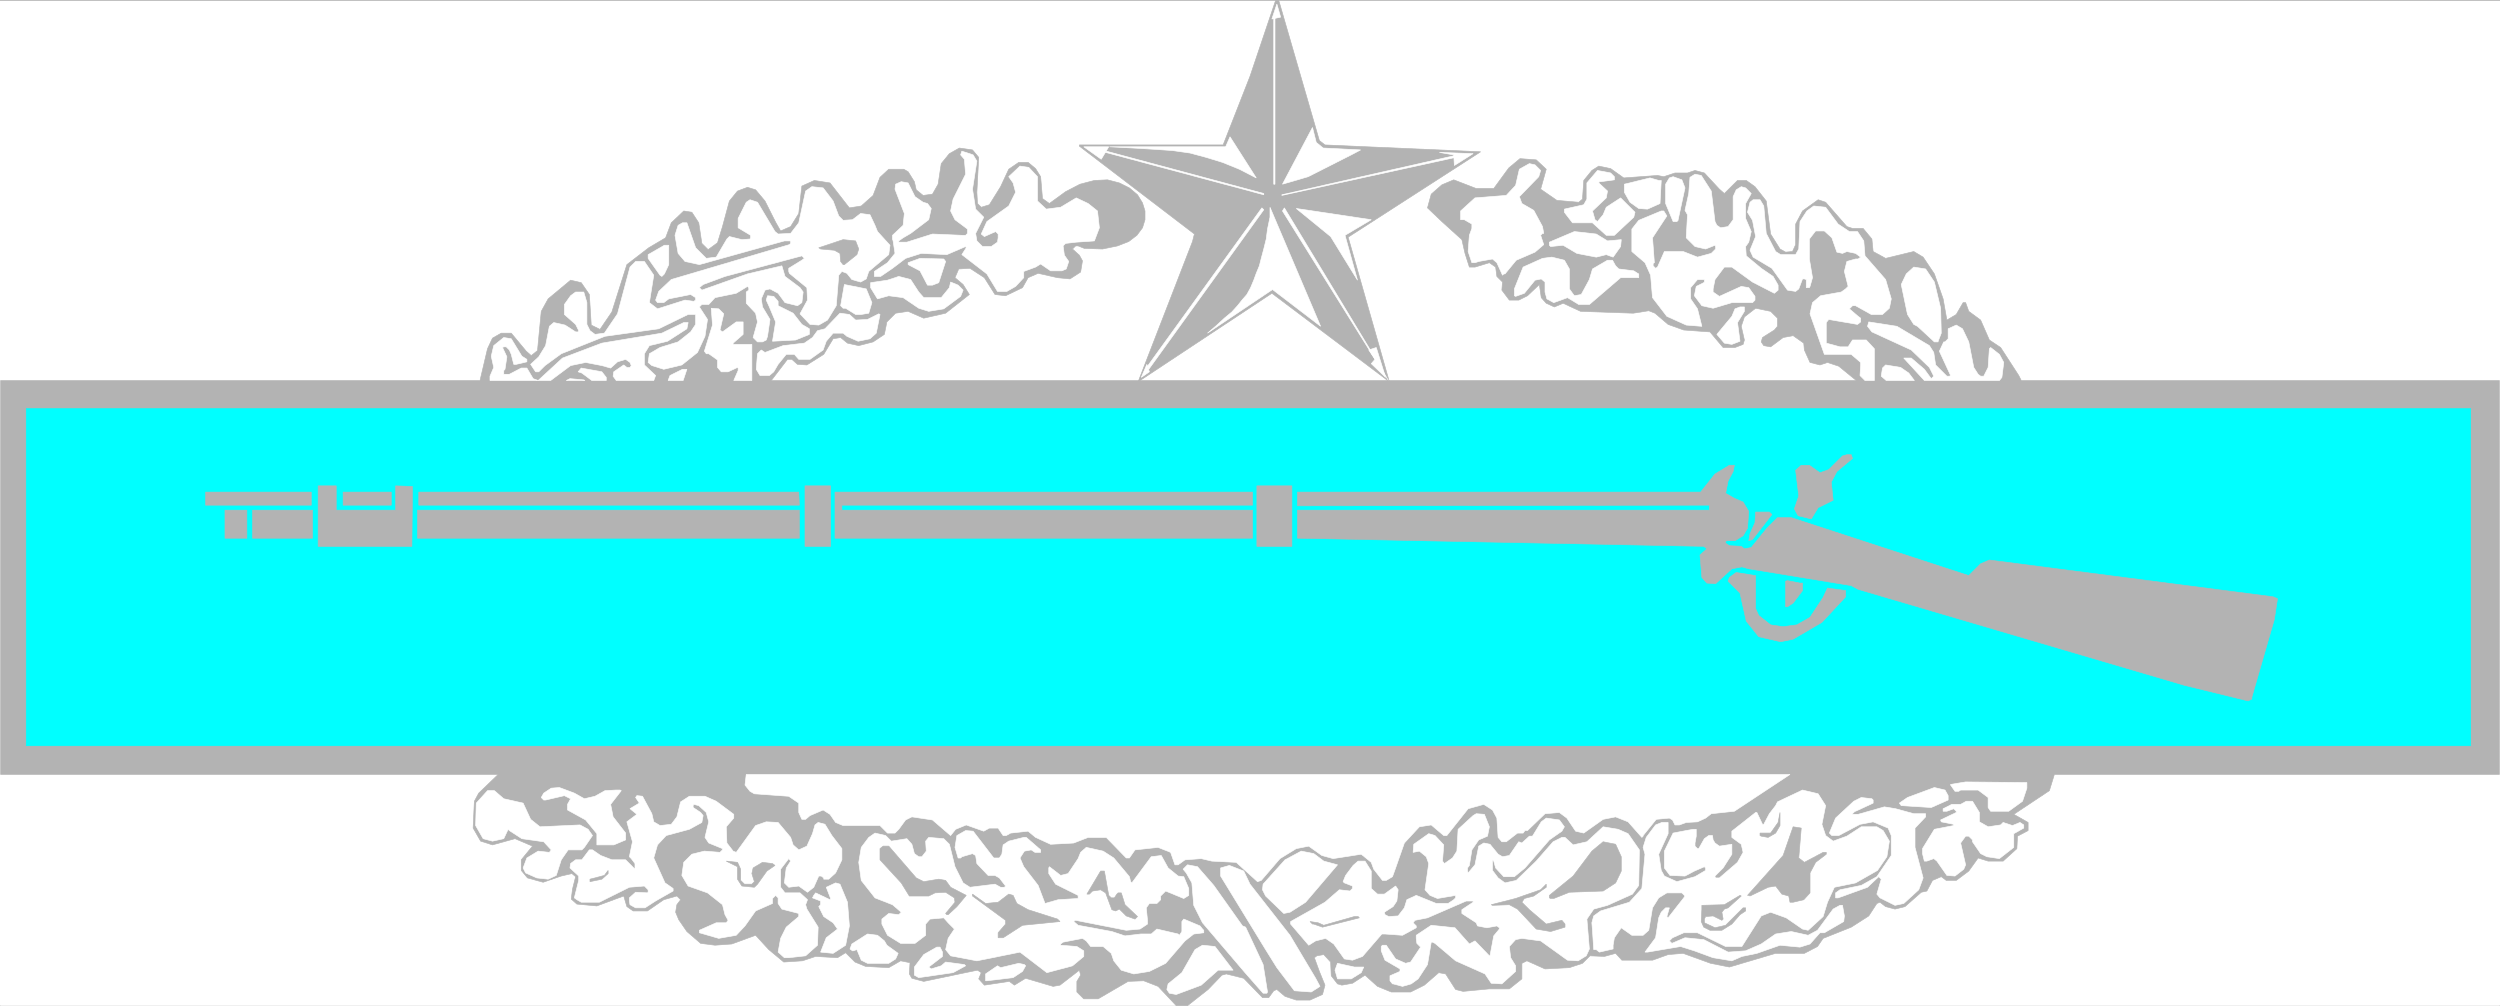<svg width="3996.021" height="1608.001" viewBox="0 0 2997.016 1206.001" xmlns="http://www.w3.org/2000/svg"><rect x="0" y="0" width="2997.016" height="1206.001" fill="#333333" stroke="none"/><defs><clipPath id="a"><path d="M0 0h2997v1204.098H0Zm0 0"/></clipPath></defs><path style="fill:#fff;fill-opacity:1;fill-rule:nonzero;stroke:none" d="M0 1204.098h2997.016V-1.16H0Zm0 0" transform="translate(0 1.532)"/><g clip-path="url(#a)" transform="translate(0 1.532)"><path style="fill:#fff;fill-opacity:1;fill-rule:evenodd;stroke:#fff;stroke-width:.19;stroke-linecap:square;stroke-linejoin:bevel;stroke-miterlimit:10;stroke-opacity:1" d="M.19.75h766.12V309H.19Zm0 0" transform="matrix(3.91 0 0 -3.91 0 1207.03)"/></g><path style="fill:#b3b3b3;fill-opacity:1;fill-rule:evenodd;stroke:#b3b3b3;stroke-width:.19;stroke-linecap:square;stroke-linejoin:bevel;stroke-miterlimit:10;stroke-opacity:1" d="m366.2 237.34-35.26 26.94v.38h44.07l8.24 21.03 7.86 23.31h.95l12.46-43 1.72-1.34 47.72-2.1-40.62-26.18 12.64-44.34-36.02 27.14-41.01-27.14 16.67 43zm0 0" transform="matrix(3.91 0 0 -3.91 0 1208.562)"/><path style="fill:#fff;fill-opacity:1;fill-rule:evenodd;stroke:#fff;stroke-width:.19;stroke-linecap:square;stroke-linejoin:bevel;stroke-miterlimit:10;stroke-opacity:1" d="m392.64 303.84-1.15 4.01-1.53-4.58zm0 0" transform="matrix(3.91 0 0 -3.91 0 1208.562)"/><path style="fill:#fff;fill-opacity:1;fill-rule:evenodd;stroke:#fff;stroke-width:.19;stroke-linecap:square;stroke-linejoin:bevel;stroke-miterlimit:10;stroke-opacity:1" d="M390.53 304.03h.38v-51.41h-.38zm-52.89-43.76-5.36 3.82h7.66zm47.53-5.73-5.18 2.67-5.17 2.1-4.98 1.53-4.99 1.34-5.36.76-5.75.39-6.32.38-7.29.38h35.65l1.34 3.06zm18.39 10.89 2.11-1.72 11.5-.58-2.88-1.52-13.22-6.69-7.86-2.3 9.2 17.39zm-16.09-16.05-48.49 12.99.2.38 48.29-12.99zm5.55-.2 53.27 11.66-.19.57-53.08-12.03zm0 0" transform="matrix(3.91 0 0 -3.91 0 1208.562)"/><path style="fill:#fff;fill-opacity:1;fill-rule:evenodd;stroke:#fff;stroke-width:.19;stroke-linecap:square;stroke-linejoin:bevel;stroke-miterlimit:10;stroke-opacity:1" d="m445.91 258.36-.19 3.25-4.41.76 10.35-.38zm-55.76-38.03-19.93-13.38 2.68 2.29 2.49 2.3 2.3 1.91 1.73 1.91 1.53 1.91 1.34 1.53 1.15 2.1.96 2.29.77 2.11.95 2.29.58 2.29.77 2.87.76 3.06.39 3.05.76 3.64v3.05l15.52-36.5zm22.23 16.62 3.83-13.76-8.24 13.38-10.54 8.6 23-3.44zm7.28-35.16 1.91-2.87-1.14-1.33 4.4-4.21-2.87 9.17zm0 0" transform="matrix(3.91 0 0 -3.91 0 1208.562)"/><path style="fill:#fff;fill-opacity:1;fill-rule:evenodd;stroke:#fff;stroke-width:.19;stroke-linecap:square;stroke-linejoin:bevel;stroke-miterlimit:10;stroke-opacity:1" d="m393.21 244.41.58.95 27.98-46.25 4.02-6.87zm-6.32.95-35.07-48.54.39-.95 35.26 48.92zm0 0" transform="matrix(3.91 0 0 -3.91 0 1208.562)"/><path style="fill:#fff;fill-opacity:1;fill-rule:evenodd;stroke:#fff;stroke-width:.19;stroke-linecap:square;stroke-linejoin:bevel;stroke-miterlimit:10;stroke-opacity:1" d="m349.91 193.38 1.72 4.01.77-2.29zm0 0" transform="matrix(3.91 0 0 -3.91 0 1208.562)"/><path style="fill:#b3b3b3;fill-opacity:1;fill-rule:evenodd;stroke:#b3b3b3;stroke-width:.19;stroke-linecap:square;stroke-linejoin:bevel;stroke-miterlimit:10;stroke-opacity:1" d="M766.31 192.43V71.65H629.87l-1.53-4.97-10.92-7.26 4.4-2.49v-2.48l-3.25-1.72-.2-3.82-4.21-3.83h-4.6l-3.07.96-2.87-4.01-3.83-2.87h-3.07l-1.53 1.15-2.69-1.15-1.72-3.25-1.72-.38-4.99-4.4-3.06-.76-2.88.76-1.72 1.34-.96-.38-2.49-3.82-5.37-3.44-8.62-3.44-1.72-2.49-4.03-2.1h-8.81l-14.18-4.2-5.75 1.14-8.43 3.06-4.6-.38-4.79-1.72h-9.39l-1.92 2.1-3.45-.95-4.41.19-2.3-2.3-4.02-1.33-7.47-.39-5.56 2.49-1.53-.77V8.97l-3.84-3.06h-6.13l-8.05-.77-2.3.58-3.06 4.77-2.11.39-4.41-3.83-4.21-2.1h-5.94l-4.22 1.72-3.83 3.44-3.83-2.48-3.26-.58-1.34.39-1.92 2.48-.19 4.21-2.11 2.29-2.11-.38-.76-.58 1.53-4.2 1.72-4.21-.76-2.86-3.83-1.72h-4.22l-3.45 1.15-2.49 2.1-.96-.39-1.53-2.1h-1.92l-5.75 5.93-5.36 1.33-1.34-.38-4.22-4.39-6.32-4.97h-3.45l-5.56 5.92-4.41 1.72-4.79-.19-9.19-5.35h-4.41l-2.11 2.1V8.2l1.15 1.91-.38 1.53L325 7.05l-2.11-.38-8.43 2.49-3.45-2.11-1.54 1.15-7.66-1.15-1.73 1.92.77 1.91-1.15.76-5.56-1.15-10.92-2.29-3.64.96-.77 1.33.2 3.44-2.88.58-3.64-2.1-7.09.38-3.26 1.34-2.87 2.86-2.49-1.53-6.71.39-4.02-1.34-5.75-.38-4.6 3.82-4.03 4.39-7.28-2.67-5.17-.38-4.41.57-4.21 3.63-2.5 3.63-.95 2.29.38 2.3 1.15 1.53-1.15 1.14-4.02-1.14-4.99-3.44h-4.4l-1.92 1.33-.96 3.25-8.24-3.05-6.13.57-1.72 1.53.38 3.06.96 3.82-1.15.95-3.26-.76-5.56-1.91-4.79 1.33-1.91 2.3v3.25l3.44 4.2-5.36 2.29-6.9-1.91-3.64 1.15-2.3 4.01.38 8.22 1.34 2.49 5.95 5.73H.19v120.78Zm-146.59 0h-50.59l-5.37 4.39-3.45 1.15-2.3-.77-3.06.77-1.73 3.82-.19 2.1-3.26 2.3-3.06-.58-3.84-2.86-2.1.38-.77 1.14.38 1.34 3.64 2.3.96 1.14v2.49l-2.11 2.1-4.6.95-3.44-2.67-.96-2.87.96-4.2-.39-1.34-2.49-.96h-3.64l-4.02 4.78-8.05.58-4.79 1.72-4.03 3.44-1.91.76-2.3-.38-2.49-.38-16.1.57-5.37 2.48-2.68-1.14-2.49 1.14-1.53 1.72-.58 4.02-3.64-3.44-2.68-1.34h-2.88l-2.3 3.06.2 2.48-1.73 1.72-.38 2.87-1.92 1.34-4.41-1.34h-1.72l-1.34 4.2-.96 4.21-6.13 5.54-4.41 4.2 1.15 4.21 3.26 2.86 3.64 1.53 6.9-2.67h5.36l4.6 6.3 3.45 2.87 4.98-.38 3.07-2.87-1.72-6.11 4.98-3.44 6.7-.58 1.15.96.39 5.73 2.49 3.06 2.11 1.34 3.64-.77 4.02-2.86 10.35.76 1.92-.38 3.44 1.14h3.84l2.3.77 2.87-.77 4.6-4.96 1.53-1.34 4.03 4.01h2.68l2.68-1.91 3.45-4.4 1.34-10.12 2.88-4.59 1.72-.96 2.11.19.96 2.11v6.3l2.11 4.02 4.79 3.44 2.3-.77 6.51-7.45 1.73-.57h3.25l2.69-3.25.38-3.83 3.83-2.1 8.63 2.1 2.87-1.72 3.45-5.15 2.68-7.65 1.15-6.5 2.88 1.72 2.1 3.63h.77l.96-2.67 3.64-2.68 2.68-6.11 3.45-2.3 5.56-8.59zm-383.25 0h-89.3l2.3 9.74 1.53 3.25 2.68 1.53h3.07l4.6-5.54 1.53-1.34 1.92 1.53 1.15 12.04 2.11 3.82 6.89 5.73 3.26-.76 2.49-3.63.58-9.37 2.68-1.33 3.64 5.35 4.6 14.52 6.71 5.16 5.17 3.06 1.73 4.59 3.83 3.63 2.49-.39 2.11-3.24.95-6.31 1.92-1.91 2.88 2.1 1.53 4.97 2.11 7.83 2.49 3.06 3.06 1.15 2.49-.77 2.88-3.44 3.26-6.49 1.53-2.68 3.07 1.34 2.49 4.01.95 8.41 3.84 1.72 4.79-.76 5.94-7.65 3.64.58 3.64 3.24 2.11 5.55 2.68 2.48h4.6l1.34-.76 1.92-3.06.57-2.49 2.11-1.72 2.87.39 1.73 3.05.96 6.31 2.49 3.06 3.06 1.72 4.03-.58 1.91-2.29-.57-10.7.19-3.44 1.15-1.15 2.49.77 3.45 5.54 2.49 5.35 3.07 2.1h2.87l2.3-1.91 1.54-2.48.57-6.69 2.11-1.53 4.98 3.63 4.41 2.29 4.41 1.15 4.02.19 3.64-.95 3.07-1.53 2.49-2.1 1.53-2.49.77-2.48v-2.68l-.77-2.48-1.72-2.3-2.5-1.91-3.44-1.34-4.6-.95-5.56.19-1.92.76h-.76l-.96-.95 2.11-1.91.95-1.72-.57-3.44-3.26-2.1-3.83.38-5.94 1.34-3.07-1.34-1.72-3.06-5.18-2.48-3.25.38-3.26 5.16-4.41 2.87-3.45-.2-1.15-2.67 2.49-2.1 1.92-3.06-7.28-5.73-6.71-1.53-4.79 2.1-3.83-.57-2.68-2.68-.77-3.82-3.45-2.3-4.41-1.14-3.45.76-2.1 1.72-2.3-.38-2.88-4.78-5.17-3.25-2.88.19-1.72 1.53h-1.34zm0 0" transform="matrix(3.91 0 0 -3.91 0 1208.562)"/><path style="fill:#fff;fill-opacity:1;fill-rule:evenodd;stroke:#fff;stroke-width:.19;stroke-linecap:square;stroke-linejoin:bevel;stroke-miterlimit:10;stroke-opacity:1" d="m299.51 259.7-1.34-8.6.96-6.12 2.49-2.48-2.49-4.97.38-2.3 1.72-1.72h2.69l1.91 1.34.2 1.34v1.15l-.77.76-3.45-1.53-.96.77 1.73 3.82 6.7 4.78 2.11 4.2-.77 2.87-1.34 1.91 3.45 3.25 2.68-.39 2.69-2.86v-7.46l2.68-2.48 4.41.57 4.79 2.87 3.64-1.72 2.87-2.29.58-5.16-1.53-4.02-5.56-.38-3.26-.38-.77-.77.39-2.86 1.34-1.91-.77-2.3-1.34-.57h-3.45l-3.06 2.1-1.54-.95-3.64-1.34v-1.91l-2.49-2.68-2.68-1.53h-2.88l-3.25 5.36-7.67 5.92 1.34 2.1-.19.38-5.75-2.48-7.85.38-4.8-1.53-4.02-3.05-3.64-2.49h-1.92v1.53l4.03 2.68 2.3 2.86-.58 3.82-.19.58v1.14l3.26 3.06.38 3.63-2.87 7.46.19 1.52 1.72.77 2.11-.38 2.11-4.21 2.49-1.72 1.34-.38 1.15-1.53-.77-3.44-5.55-4.2-2.3-1.34-1.34-.96v-.38h2.49l7.85 2.49 9.01-.39h1.15l.58.58v1.33l-3.84 2.87-1.34 2.68.77 3.63 3.83 7.64-.38 4.59-1.15 1.34.38 1.14 3.45-1.14zm172.85-2.87-.58-1.91-5.94-6.12.77-2.1 3.64-2.1 2.68-4.97.38-2.1h-.38l-.57-.58.95-2.86-2.68-2.3-5.75-2.48-3.45-4.2h-.38l-.38-.39-1.73 3.83-1.34 1.14-4.22-.76-1.15-.38h-.95l-1.15 3.43.38 4.97.77 2.11v1.33l-2.3 1.34h-1.15v2.68l4.4 4.01 9.59.76 2.87 3.06 1.15 4.97 3.07 1.72 1.72-.38zm22.61-1.91v-.96l-4.22-.57h-.38l-.19-.38 2.68-2.49-.38-2.1-4.22-4.01.77-2.68.76-.57 1.73 2.1.96 2.29 4.4 2.87 4.41-4.4-.38-1.52-5.94-5.55h-2.49l-4.22 3.83h-6.13l-2.49 3.24v.96l5.94 1.34.96 1.72v4.97l3.25 3.82 4.03-.77zm29.7-4.4 1.15-9.36.57-1.15 1.15-.76 2.3.38 1.54 2.1v7.07l.95 2.1 1.54.96 1.34-.38 1.72-1.72-1.72-3.06v-4.59l1.72-4.01-.76-3.25-.96-1.34.19-2.86 4.6-3.82 3.64-2.49 1.53-2.67v-1.53l-1.15-.96-6.7 3.44-6.33 4.59h-2.3l-2.87-3.82-.58-2.87v-.96l1.92-1.33 6.71 3.05 2.3-.38 1.91-2.67v-1.15l-.76-.77h-6.33l-5.75-1.72-3.45.77-2.29 3.06.57 2.86 2.3 1.15.19.19v.77h-2.11l-2.1-2.49v-3.44l2.1-3.06 1.34-5.35-4.79.38-5.94 2.68-4.4 5.73-.58 6.88-1.72 3.83-4.03 3.43v6.88l2.11 2.68 6.9 2.87h.77l.95-1.53-4.4-6.69.57-7.64-.38-.2v-.76l.76-.76.58.38 2.11 4.77h5.75l4.4-1.72 4.22 1.15 1.34 1.34v.76l-.19.39-2.88-1.15-3.25.76-2.69 2.68.39 7.07-.77 1.34 1.15 5.16.38 4.97 1.54.95 1.91-.38zm0 0" transform="matrix(3.91 0 0 -3.91 0 1208.562)"/><path style="fill:#fff;fill-opacity:1;fill-rule:evenodd;stroke:#fff;stroke-width:.19;stroke-linecap:square;stroke-linejoin:bevel;stroke-miterlimit:10;stroke-opacity:1" d="m516.62 251.48-2.11-9.75v-.19l-.38-.38h-1.15l-2.3 5.54v5.92l1.15 1.92 1.15.38 2.68-.96zm-7.28 2.29-.38-7.07-3.84-1.72-2.68.19-2.68 1.91-1.73 3.06v2.48l7.86 1.92 2.68-.77zm-253.9-6.31 1.72-4.58 1.34-1.34 2.88.19 2.49 1.91 2.87-.38 1.53-3.25.77-1.91 3.83-4.2-.38-2.87-6.13-5.16-.77-2.29-1.72-.96-2.69.77-1.53 1.91-1.53.57-.96-1.15-.77-9.36-2.68-4.4-2.68-1.53-2.68.2-3.07 3.24 2.3 4.21-.19 3.82-5.37 4.4-.19.57v.96l4.02 2.48.77.57-.77.77-23.57-6.31-6.7-2.48-1.15-.96.76-.76 13.99 4.97 10.54 2.48.96-3.25 4.6-3.44.96-1.34-.39-3.25-1.34-.95-3.83.95-2.11 2.87-2.49 1.34-1.53-.38-1.15-2.68.38-2.48 2.3-3.83-.76-5.16-.39-1.14-1.15-.58h-1.53l-1.34 1.34 1.34 4.78-.58 2.68-2.87 3.05v3.44l.77.58v.76l-.39.38-3.45-2.1-6.51-1.34-1.92-2.1h-2.11l-.76-.76 2.49-3.83-.77-5.16-2.3-4.96-4.79-3.83-5.55-1.33-3.65 1.14-1.14.96.38 2.67 3.26 1.91 5.55 1.72 3.84 3.06 1.53 2.3v3.05h-2.3l-9.01-4.39-16.48-2.3-13.41-5.35-4.98-3.63-1.92-1.91h-.96l-1.53 2.29 2.49 2.3 2.11 3.44 1.15 5.92 1.34 1.15 3.45-.77 3.26-2.1h.76l.19.38-.95 1.92-3.45 3.05v3.06l1.91 2.68 1.54 1.14h2.49l.96-3.25v-6.68l.95-1.92 1.54-1.14 2.87.38 4.03 5.92 3.83 14.34 1.72 1.72h2.69l2.87-4.21-1.34-8.41 2.49-1.91 8.43 2.68 2.68-.38.58.38v.76l-1.53.96-6.71-1.34-1.53-1.15h-1.92l-.58.77.96 2.67 3.84 3.64 36.21 10.7.39.38v.76h-1.92l-26.06-7.26-4.41.96-2.11 2.48-.96 5.54.96 3.06 1.34.77h1.35l2.68-7.65 3.26-3.25 3.06.38 3.26 5.55.77.76 3.83-.95 2.49.19.19.38v.76l-3.83 2.3v2.86l2.49 4.97 1.15.77 2.3-.77 5.36-8.98.96-.76 3.84.19 2.49 3.25 2.1 9.74 1.92 1.34 3.45-.38zm285.33-1.52.76-8.41 2.88-5.55 1.53-.95h4.6l.96 1.72.38 8.41 2.11 3.25 2.11 1.53 3.64-.39 3.83-5.16 3.45-2.29h2.49l1.92-2.87.38-4.58 6.32-7.26 1.73-5.93-.58-2.87-2.11-1.91h-3.44l-4.8 2.68h-.95l-.96-.96 2.68-2.29.77-.57v-1.15l-.96-.76-8.82 1.52-.76-.95v-6.31l4.21-1.14h2.5l1.34 2.1h4.21l2.49-2.68v-9.74h-2.87l-1.53 1.53.19 3.05v.96l-2.88 2.48h-8.24l-4.4 12.42.76 3.44 2.49 2.11 6.33 1.14 1.34.96.77.76-1.15 4.59.76 3.06 2.68.76h.77l.77.57-1.54 1.15-2.68.57-1.34-.57-1.72.38-1.54 4.4-2.3 2.1h-2.68l-1.92-2.48v-6.12l.96-5.73-.76-2.68-.2-.38h-.95v2.49l-.58.19h-.57l-1.15-3.06-.96-.77-2.49.39-4.79 6.69-5.75 3.43-.96 2.11 1.72 4.2-.95 4.97-1.54 2.48.77 3.06.96.77h2.11zm-47.91-10.71 4.22.39-.2-2.11-2.3-3.25-2.1.77-3.07-.77-5.94 1.15-4.22 2.49-3.83-.39-.38.39v.95l7.66 3.25 6.71-.76zm0 0" transform="matrix(3.91 0 0 -3.91 0 1208.562)"/><path style="fill:#b3b3b3;fill-opacity:1;fill-rule:evenodd;stroke:#b3b3b3;stroke-width:.19;stroke-linecap:square;stroke-linejoin:bevel;stroke-miterlimit:10;stroke-opacity:1" d="m263.29 232.75-.57-1.72-3.83-3.06h-.39l-.76.96-.2 2.48-1.72.96-4.22.38-.57.38 7.47 2.49 3.83-.39zm0 0" transform="matrix(3.91 0 0 -3.91 0 1208.562)"/><path style="fill:#fff;fill-opacity:1;fill-rule:evenodd;stroke:#fff;stroke-width:.19;stroke-linecap:square;stroke-linejoin:bevel;stroke-miterlimit:10;stroke-opacity:1" d="m205.04 227.97-1.34-2.86-.77-.77-.57.38-3.64 5.16v1.15l4.98 2.87h1.34zm276.13-1.34v-6.11l.96-1.34.57-.76 2.11.38 2.49 4.59.96 3.24 4.6 2.68h1.53l.96-1.72.96-.96 4.6-.57 1.15-.76.38-.19v-1.15h-5.56l-9.58-8.22h-3.26l-3.44 2.1-4.22-1.53-2.11 1.15-.57 2.1v3.06l-1.15.96-1.92-.39-3.26-4.01-2.68-.95-.38.19v2.1l2.68 6.69 5.94 2.67 2.87.38 3.84-.95zm-191.24 2.3-2.11-6.5-1.92-.76h-1.53l-2.3 4.39-3.64 1.91v.58l3.64 1.33 7.28-.19zm303.15-6.31 1.92-8.03.19-7.64-.96-2.48v-.2h-1.15l-5.17 4.78-1.15.58-1.92 3.05-1.92 9.18 1.54 3.25 2.3 2.1 3.64-.58zm0 0" transform="matrix(3.91 0 0 -3.91 0 1208.562)"/><path style="fill:#fff;fill-opacity:1;fill-rule:evenodd;stroke:#fff;stroke-width:.19;stroke-linecap:square;stroke-linejoin:bevel;stroke-miterlimit:10;stroke-opacity:1" d="m281.69 219.56 1.53-1.72h5.37l2.49 3.06.38 1.72 2.3-.95 1.53-1.53-.76-1.91-5.18-3.83-4.6-.76-3.06.95-4.79 3.25-4.41.58-3.45-.96-2.11 3.44v1.53l5.18.76 3.45 1.15 3.64-.95zm-14.37-3.25-.96-3.24-2.3-.39h-1.73l-3.06 1.91h-.77l-.76.77 1.15 6.5 6.7-1.34zm-28.75.39v-1.34l4.6-2.29 2.68-3.44 2.3-1.34v-1.72l-4.21-1.72-7.09-.38.96 5.92-1.92 4.59-.96 2.1.39 1.34 1.91-.19zm296.26-3.06-2.11-3.44.76-5.73-2.49-.96-2.3.38-2.3 2.68 4.6 5.54.96 2.29 1.53.58h1.35zm-312.93-.77-1.15-4.96.77-.58 4.21 3.06h2.11v-3.82l-3.06-2.68v-.38h5.74v-11.08h-5.55l1.34 3.05v.77l-.19.19-2.88-1.34h-2.1l-1.15 1.34v2.29l-2.69 1.91h-.76l-.58.77 2.49 8.02-.38 5.16 2.3-.19zm0 0" transform="matrix(3.91 0 0 -3.91 0 1208.562)"/><path style="fill:#fff;fill-opacity:1;fill-rule:evenodd;stroke:#fff;stroke-width:.19;stroke-linecap:square;stroke-linejoin:bevel;stroke-miterlimit:10;stroke-opacity:1" d="m262.33 210.96 3.65.19 3.44 1.72.39-.19-1.15-5.73-1.92-1.72-3.64-.76-3.45 1.52-1.15.96h-3.06l-2.11-2.48-.96-2.68-4.02-2.87h-3.45l-1.34 1.53h-2.5l-2.49-3.06-1.34-2.29-1.34-1.14h-2.87l-1.15 1.91.38 4.77 1.15 1.15 1.15-.76 5.56 2.1 6.51.76 2.49 1.72 1.54 2.1 2.29.58 4.6 4.78 2.88-.39zm329.22-7.83 1.34-2.1.57-3.83 3.45-3.44h.77l.38.2-1.15 2.48-2.3 4.97 1.34 2.86h.39l.96.96v3.06l2.49 1.14 1.91-1.14 1.92-4.02 1.53-7.83 1.34-2.1.77-.58h.96l1.34 2.68.38 5.73.39.38 2.68-2.1 1.34-2.48-.58-4.59-.76-.95h-23l-6.32 6.88h2.3l4.02-3.44 1.54-2.11.57-.76.77.76-1.34 2.68-5.56 5.35-12.07 5.54-1.34 1.72.38 1.34 8.62-1.34zm-380.95 5.16-5.94-3.82-5.56-1.34-1.53-2.49v-3.44l3.44-3.24-.57-1.53h-11.5l-.96 1.33.2 1.34 3.06 2.1.96-.76h.96l.38.57-.38.96-1.34.95-2.49-.76-2.11-1.91-2.69.76-4.98.96-4.6-.96-6.13-4.58h-18.59v1.33l1.15 2.68-.76 3.44.76 3.25 3.07 2.48 2.3-.38 3.26-5.35 1.53-.96v-.76l-3.26-.77h-.76l-.77 3.06-.58 1.34-.95.96h-.77l-.38-.2 1.34-2.86-.58-3.82-.38-.39v-1.14h1.72l3.65 1.91h1.72l1.92-3.25 1.53-.57 7.47 6.88 12.07 4.58 18.4 3.06 6.71 3.25h1.34zm374.62-13.57 1.73-2.29h-8.63l-1.53 1.33.38 2.49.96.95 4.6-.76zm0 0" transform="matrix(3.91 0 0 -3.91 0 1208.562)"/><path style="fill:#fff;fill-opacity:1;fill-rule:evenodd;stroke:#fff;stroke-width:.19;stroke-linecap:square;stroke-linejoin:bevel;stroke-miterlimit:10;stroke-opacity:1" d="M185.88 193.38v-.95h-4.41l-3.07 2.29-1.15.38.96 1.15 6.32-1.15zm23.57-.95h-4.6l.57 1.53 3.83 1.91h1.35zm-30.09 0h-5.75l1.15.57 4.22-.38zm0 0" transform="matrix(3.91 0 0 -3.91 0 1208.562)"/><path style="fill:#0ff;fill-opacity:1;fill-rule:evenodd;stroke:#0ff;stroke-width:.19;stroke-linecap:square;stroke-linejoin:bevel;stroke-miterlimit:10;stroke-opacity:1" d="M757.49 183.83V80.44H8.05v103.39Zm0 0" transform="matrix(3.91 0 0 -3.91 0 1208.562)"/><path style="fill:#b3b3b3;fill-opacity:1;fill-rule:evenodd;stroke:#b3b3b3;stroke-width:.19;stroke-linecap:square;stroke-linejoin:bevel;stroke-miterlimit:10;stroke-opacity:1" d="m567.98 168.54-4.79-4.01-1.73-3.25.58-5.55-4.6-2.29-2.11-3.44-4.02.96-1.15 2.1 1.34 4.01-.96 7.84 1.72 1.53h2.49l3.26-2.3 2.68.96 4.22 4.2 1.34.38h1.34zm0 0" transform="matrix(3.91 0 0 -3.91 0 1208.562)"/><path style="fill:#b3b3b3;fill-opacity:1;fill-rule:evenodd;stroke:#b3b3b3;stroke-width:.19;stroke-linecap:square;stroke-linejoin:bevel;stroke-miterlimit:10;stroke-opacity:1" d="m531.38 164.53-1.54-2.87-.76-3.82 2.68-1.53 2.68-1.15 1.73-2.87-.39-5.16-1.34-2.29-2.49-1.53h-2.49l-.38-.19v-.57l1.15-.77 3.64-.19.96-.76 2.1.38 4.79 5.92 3.26 3.25h4.22l54.42-17.77 3.64 3.63 2.68 1.15 87-11.28 1.34-.57-.96-6.31-6.9-23.88v-.58l-1.14-.57-19.55 4.78-100.03 29.43-2.11 1.14-31.42 5.16-2.11.58-3.07-.58-4.98-4.58-2.68.19-1.54 1.72-.57 6.88 2.11 1.91-.96.76-124.56 2.49v8.6h126.28v1.53l-126.28-.2v4.21h123.6l4.41 5.54 4.41 2.68h1.53zm-428.29-11.85h18.21v7.45l5.17-.19-.19-18.35H97.54v18.54h5.55zm151.58-11.09h-7.86v18.54h7.86zM95.43 154.21H63.04v4.01h32.39zm0 0" transform="matrix(3.91 0 0 -3.91 0 1208.562)"/><path style="fill:#b3b3b3;fill-opacity:1;fill-rule:evenodd;stroke:#b3b3b3;stroke-width:.19;stroke-linecap:square;stroke-linejoin:bevel;stroke-miterlimit:10;stroke-opacity:1" d="M119.96 154.21H105.2v4.01h14.76zm276.13-12.62h-10.73v18.54h10.73zM244.9 158.22l.19-4.01h-116.7v4.01zm139.12 0v-4.01h-125.9v-1.53h125.9v-8.6H256.01v14.14zM75.69 144.08h-6.71v8.6h6.71zm20.12 0H77.42v8.6h18.39zm149.28 8.6v-8.6H128.01v8.6zm298.17-1.34-5.94-7.65-1.15-.38.38 2.1 1.53 3.44.19 3.25h4.22zm-4.99-23.7v-5.16l.96-2.1 3.64-2.87 3.84-.57 4.21.57 4.03 2.3 4.02 6.11 1.34 2.87 5.56-.77v-1.91l-7.28-7.83-8.82-5.16-3.83-.77-6.71 1.53-3.83 4.78-1.92 8.6-3.64 3.63.39 1.15 2.1 1.53 5.94-.96zm0 0" transform="matrix(3.91 0 0 -3.91 0 1208.562)"/><path style="fill:#b3b3b3;fill-opacity:1;fill-rule:evenodd;stroke:#b3b3b3;stroke-width:.19;stroke-linecap:square;stroke-linejoin:bevel;stroke-miterlimit:10;stroke-opacity:1" d="M552.65 130.32v-2.3l-2.88-3.82-1.72-1.14h-.58v7.83l.58.19 3.83-.76zm0 0" transform="matrix(3.91 0 0 -3.91 0 1208.562)"/><path style="fill:#fff;fill-opacity:1;fill-rule:evenodd;stroke:#fff;stroke-width:.19;stroke-linecap:square;stroke-linejoin:bevel;stroke-miterlimit:10;stroke-opacity:1" d="m548.81 71.65-17.05-11.28-7.09-.76-1.73-1.34-2.49-1.15-3.45-.19-2.1-.76h-1.35l-.76 1.53-.96.57-4.02-.38-4.03-4.97v-.19l-.38-.38-4.22 4.77-3.83 1.53-3.83-.76-5.94-4.21-2.49.58-2.69 4.01-2.3 1.72-4.4-.38-5.37-5.16h-.77l-.57-.77h-1.72l-3.45-2.67h-1.35l-1.14 1.34-.39 5.92-1.34 2.49-2.68 1.72-4.79-1.34-6.52-8.22h-.96l-3.83 3.25-3.64-.57-4.6-4.97-2.68-7.65-.96-2.67-1.92-1.15h-1.15l-2.68 3.44-.76 2.1-3.07 2.49-8.62-1.34-3.45.95-4.03 2.87-3.83-.76-4.98-3.06-5.75-6.69-1.15-.38-6.52 5.92-7.47.38-3.26.77-4.98-.38-2.11-1.53h-.96l-1.34 3.82-3.83 1.53-7.09-.77-1.72-2.48h-.96l-6.13 6.31h-5.56l-4.41-1.72-7.09-.39-4.6 2.11-2.3 1.91-5.36-.58-1.34-.76h-.96l-1.53 2.29h-2.69l-1.72-.95-5.37 1.91-3.26-1.34-1.53-1.91-5.56 4.78-6.32.95-1.92-.95-2.1-2.87-1.15-1.15h-2.3l-2.3 2.3H258.5l-2.3.95-1.72 2.49-2.11 1.34-4.02-1.72-1.35-1.15h-1.15l-.95 2.1v2.87l-3.07 2.1-10.54.76-1.34.77-1.53 1.91.38 3.25zm72.63-4.21-1.34-4.01-4.22-3.06h-5.55l-.77 1.15v3.06l-3.07 2.29h-5.36l-.58-.38h-1.15l-1.34 1.91v.19l4.6.76 18.78-.19zM179.17 64.2l3.26.76 3.06 1.72 3.45.19h1.15l.39-.19-3.26-4.2.76-3.83 3.84-4.97v-2.1l-3.64-1.53H183v3.44l-3.45 4.21-5.55 3.06v1.72l.95 1.72-1.91.95-5.75-1.34h-.58l-.76.77.76 1.34 2.3 1.52 2.49.2 4.6-1.72zm418.13.95v-1.34l-5.18-2.29-9.2.57-.57.77 2.49 1.72 8.24 3.06 3.26-.77zm0 0" transform="matrix(3.91 0 0 -3.91 0 1208.562)"/><path style="fill:#fff;fill-opacity:1;fill-rule:evenodd;stroke:#fff;stroke-width:.19;stroke-linecap:square;stroke-linejoin:bevel;stroke-miterlimit:10;stroke-opacity:1" d="m559.74 62.09-1.15-5.73 1.15-3.44 2.3-1.72 4.21 1.53 4.41 2.87h4.79l1.92-1.15 1.91-3.25-.76-4.78-2.88-4.2-6.71-3.82-6.51-1.34-2.11-4.59-1.34-4.39-4.6-4.21-1.72.38-4.99 3.44-4.79 1.72-2.87-1.14-5.94-9.37h-4.98l-8.63 4.21h-4.21l-3.45-1.53-.96-.96.77-.76 4.02 1.72 5.75-.57 7.47-3.83 5.37.39 4.79 2.1 4.41 3.06 4.79.76 5.17-1.15 2.88 1.53 4.79 6.5 2.1 1.15h.77l.58-3.25-.2-1.72-5.94-3.44h-1.34l-3.06-3.44-3.07-.96-6.13.58-7.09-2.49-4.6-.95-3.07-1.34-5.75.95-5.74 2.11-4.22 1.33-10.16-1.72h-.76l3.25 4.4.96 6.11.77 1.72 1.34 1.34h1.15l-.77-2.67.39-.39 2.68 3.44 2.11 2.68.38.57-.96.96h-4.6l-2.49-1.53-1.91-3.06-1.15-6.88-1.73-1.53h-3.45l-3.25 2.3-2.11-3.06-.39-2.29v-1.15l-4.21-.96-.96.77h-.77l-.38 5.92-.19 2.3.57 2.1 2.11 1.53 8.82 2.67 3.83 4.21.96 10.51-.58 2.1.96 3.06 2.87 3.82 1.92.76h1.92v-3.44l-2.88-6.3.77-4.97.96-1.72 3.83-1.72 5.56 1.53 3.25 1.91v.76l-.38.38-3.06-1.33-2.88-1.53-4.6.19-1.72 2.29v5.16l2.68 5.54 4.02.77 2.11.38h.96v-2.1l-.38-2.1v-.96l.76-.76h.39l1.72 3.05 1.34.96h1.15l.19-1.34.58-.95 1.34-.96 3.83.57v-3.05l-2.68-4.21-2.49-2.48v-.19l.19-.39h1.15l5.56 4.78 1.72 3.06-.57 2.48-2.88 2.11v1.91l7.28 5.73h.39l1.72-3.63h.39l1.72 3.25 1.92 2.48.57 1.15 7.67 3.63 4.79-1.15zM154.45 64.2l5.94-1.34 2.3-4.97 2.87-2.29 12.27.57 2.49-1.34 1.34-1.91-2.49-3.63-.77-.77h-4.21l-2.11-3.05-1.53-4.78-2.49-1.15-3.45.38-3.45 1.53-.77 1.53 1.15 3.06 3.45 2.1 3.45-.38.57.76-2.3 2.49-6.7.95-3.84 2.49-.38.38-1.34-2.87-3.45-.76-2.87.76-2.3 4.02.19 6.88 3.45 3.82h2.11zm45.41-4.59.58-2.49 1.92-1.14 3.45.38 1.72 2.29 1.15 4.59 2.68 1.72h4.79l3.45-1.53 5.37-4.01v-1.15l-2.3-2.67.19-4.97 1.92-2.49.95-.38 5.94 8.22 3.26 1.14 3.64-.19 3.84-4.58.76-2.3 1.73-1.53 2.49 1.15 1.72 3.82.77 2.68.96.76 2.1-.57 2.11-3.44 3.07-4.01v-3.44l-1.92-4.02-2.11-1.91h-1.53v.38l-.76.58h-.77l-1.53-3.44-1.92-1.53-2.68 1.91-3.07-.38-1.34 1.34.57 4.58 1.35 2.1-.58.77-2.49-3.25v-5.54l1.34-1.72h4.6l2.3-2.1-.58-1.53.39-1.34 3.45-5.54-.19-5.54-3.65-3.25-5.17-.58h-1.34l-1.92 1.72.77 4.21 1.72 3.44 3.84 3.25v.95l-5.18 1.34-1.15 1.72v1.72l-.76.76-.96-.95v-1.53l-5.18-2.29-3.25-4.59-2.69-2.87-5.36-.95-5.94 1.72v.76l5.17 2.3h3.07l.57.76-.96 1.72-.76 3.06-4.6 3.63-5.94 2.1-1.92 3.25.58 4.01 2.49 2.49 3.83.95 4.79-.38.77.76v.39l-4.22 1.72-1.15 1.72 1.15 4.77-.76 2.87-2.3 2.1-1.54.39-.19-.39v-.57l2.3-1.53.77-.95-.39-2.11-3.83-2.1-7.09-1.91-2.68-2.87-1.15-4.01 3.45-7.64 2.49-1.72v-.77l-5.37-3.06-3.25-2.1h-2.88l-1.72.96-.19 1.14v.96l1.91 1.72 3.64-.19.2.19v.76l-1.15 1.15-4.6-.38-9.2-4.59h-5.56l-1.34.77-.77.57 1.34 5.35v1.34l-2.68 2.48.19 1.34 1.54 1.15h1.91l2.3 3.05h.96l2.49-1.72 3.45-1.33h4.22l2.87-2.87v1.72l-1.15 1.53-.57.57.95 4.59-1.72 6.11 3.07 2.3-2.11 1.72 2.87 1.72-1.15 1.72.39.57 1.72-.19zm0 0" transform="matrix(3.91 0 0 -3.91 0 1208.562)"/><path style="fill:#fff;fill-opacity:1;fill-rule:evenodd;stroke:#fff;stroke-width:.19;stroke-linecap:square;stroke-linejoin:bevel;stroke-miterlimit:10;stroke-opacity:1" d="M574.3 63.81v-.95l-5.37-2.49h-.19l-.76-.76v-.19h1.72l8.05 2.29 3.45-.57 5.56-1.53h3.64v-.96l-3.26-3.44v-5.92l2.49-9.37-1.34-3.63-4.6-4.2-2.68-.57-4.6 2.29-.96 1.15 1.34 4.58-.77.77-3.44-3.25-9.01-3.25h-.77v1.53l1.34.95 6.52 1.34 4.79 2.68 4.41 6.49v6.12l-.96 2.29-4.6 1.91-4.02-.76-6.52-3.44h-2.11l-.76.76 1.91 4.59 5.56 5.16 2.3 1.15 3.26-.38zm0 0" transform="matrix(3.91 0 0 -3.91 0 1208.562)"/><path style="fill:#fff;fill-opacity:1;fill-rule:evenodd;stroke:#fff;stroke-width:.19;stroke-linecap:square;stroke-linejoin:bevel;stroke-miterlimit:10;stroke-opacity:1" d="M606.88 59.99v-2.87l2.68-1.52 3.83.57.77.76 2.87-.95 2.3.95 1.15-.76v-.96l-3.06-1.72v-4.2l-4.41-3.44-3.83.57-1.92.96-2.49 3.63v.57l-1.15 1.15h-.96l-1.53-2.1 1.53-6.69-.57-1.34-2.69-2.1-2.49.19-3.06 4.39-.96.77-2.11-.77h-.77l-.57 2.3v1.53l3.64 5.92 5.94 1.15v.38l-3.83.76-.19.58 4.79 2.29v.38l-.77.77-2.11-.77h-1.15v.77l2.68 1.34h2.69l1.72.95h1.92zm0 0" transform="matrix(3.91 0 0 -3.91 0 1208.562)"/><path style="fill:#b3b3b3;fill-opacity:1;fill-rule:evenodd;stroke:#b3b3b3;stroke-width:.19;stroke-linecap:square;stroke-linejoin:bevel;stroke-miterlimit:10;stroke-opacity:1" d="m544.41 53.68-2.3-1.33-2.11.38-.38.19v.76h3.25l2.3 3.25.58 3.06v-4.01zm0 0" transform="matrix(3.91 0 0 -3.91 0 1208.562)"/><path style="fill:#fff;fill-opacity:1;fill-rule:evenodd;stroke:#fff;stroke-width:.19;stroke-linecap:square;stroke-linejoin:bevel;stroke-miterlimit:10;stroke-opacity:1" d="m456.64 55.6-.57-2.87-2.69-1.15-2.1-3.06-.77-4.77-.57-.77v-.95l.19-.58 2.1 2.49 1.15 5.73 1.54.96 1.91-.39 2.5-3.05 1.34-.77 2.1.38 2.88 4.21.96-.38 2.3 2.1h.95l2.69 4.39 1.53 1.15 4.02-.57 1.54-2.1-.77-1.34-3.83-2.68-7.48-8.6-3.25-2.67h-3.26l-2.49 2.67-.58 2.1-.38.39v-3.25l1.73-2.3 2.1-1.52 3.45.76 6.13 5.92 5.18 5.93 2.68 1.34h.96l2.49-2.3 4.22.96 4.98 4.59 4.6-.77 3.06-1.34 3.45-4.97-.19-10.89-1.92-2.67-7.66-3.44-4.22-1.15-2.1-3.06.76-9.17-.96-2.1-2.49-1.53-3.25.19-8.24 5.92-5.75.77-1.92-.38-1.92-2.11.39-3.44 1.53-2.48v-1.72l-4.22-3.82-3.25.19-1.92 2.86-9.01 4.02-6.32 5.35-.77.38h-.38l-1.15-6.88-2.87-4.39-2.11-1.53-2.68-.77-2.88.77h-.19l-.77.95v1.53l3.07 1.34v.76l-4.6 2.68-1.15 2.87v1.33l.38.39h1.15l2.88-4.21 3.06-1.34 1.54.39 3.06 4.58-1.15 1.15-.19 1.53v.95l4.6 3.06 7.28-.76 4.41-4.97 1.72.95 4.41-4.58h.19l1.15 6.11 1.73 2.1v.39l-.77.57-3.06-.57-2.88.57-.38.96-4.41 2.86v1.15l3.45 2.29v.38h-2.11l-11.88-5.16-3.83-.76-.58-.76.96-.96v-.57l-4.21-2.3-5.37.39h-.96l-5.94-6.88-3.06-1.15-2.49.38-3.26 4.59-2.49 1.72-3.07-.77-2.11-1.33-5.55 6.49v.77l10.53 5.92 4.41 3.82 3.26-.38.77.77v.76l-2.49.96-.39.38.77 1.91 2.3 3.06 1.53 1.33h2.11l1.92-3.05v-5.35l1.91-1.72h2.11l3.45 2.48.77-1.15-.39-3.44-1.15-1.72-2.68-1.72.19-.76 1.15-.57 2.88.19 1.91 2.48.77 2.49 2.87 1.33 6.13-2.48H444l1.72 1.15.57.57v.76l-5.55-.95-2.3.95-1.54 1.72 1.15 8.03-.76 2.1-2.11 1.72-1.92-.38.2 2.48 4.59 3.25 1.92-.57 2.68-2.87-.38-4.97.58-.76 2.49 1.72 1.34 2.1.38 6.69 4.6 4.21.96.57 2.49-.19zm0 0" transform="matrix(3.91 0 0 -3.91 0 1208.562)"/><path style="fill:#b3b3b3;fill-opacity:1;fill-rule:evenodd;stroke:#b3b3b3;stroke-width:.19;stroke-linecap:square;stroke-linejoin:bevel;stroke-miterlimit:10;stroke-opacity:1" d="m551.5 46.04 1.72-1.34 5.75 3.06h.96v-.57l-3.26-2.49-1.72-3.25v-6.11l-1.92-2.1-3.26-.77h-.96l-.38 1.91-2.11.58-1.91 2.48-2.3-.38-5.56-2.68-.38.19h-.39l1.54 1.72 9.39 10.51 3.06 8.8 2.49-.39zm0 0" transform="matrix(3.91 0 0 -3.91 0 1208.562)"/><path style="fill:#fff;fill-opacity:1;fill-rule:evenodd;stroke:#fff;stroke-width:.19;stroke-linecap:square;stroke-linejoin:bevel;stroke-miterlimit:10;stroke-opacity:1" d="M304.68 46.04h1.73l.76 1.15.39 2.86 1.72 1.15 4.6 1.15h.77l4.41-3.83v-.76h-1.73l-1.15.76-2.11-.38-1.34-2.1 1.15-2.68 4.41-5.73 2.11-5.54 4.02 1.15 6.13.38v.95l-6.9 3.44-2.1 3.25v1.72l.19.38 3.45-2.67 2.3.57 3.06 4.59.77 1.91 1.72 1.53 5.18-1.15 3.26-2.1 4.79-5.73.38-1.53.38-.38 5.94 8.02 3.07.38 2.11-3.82 3.06-2.48 1.73-.19 1.53-3.63v-2.11l-1.53-.95-5.56 2.29-1.53-1.53v-1.14l-1.15-1.15h-2.3l-.96-1.34.38-3.82v-1.15l-2.3-1.53-4.21-.38-15.52 3.06h-.2l-.38-.38 1.34-1.15 10.35-1.91 4.02-1.34 4.8.58h3.25l1.73 1.52 6.51-1.52.39-.39.76 1.15v3.06l.58.76 4.98-2.1.77-.96.38-.38v-.76l-3.07-.38-2.68-2.11-5.94-6.88-4.98-2.48-4.79-.77-3.83 1.15-2.3 2.87-.77 2.29-2.49 2.1h-3.83l-1.35 1.72-1.15.77-5.94-1.15-.76-.57v-.38l4.98-.39 2.11-1.33v-1.72l-3.45-2.87-7.86-2.1-8.24 6.3-13.22-2.67-8.05 1.53-1.53 1.91.77 3.44 1.91 2.86-1.91 1.92-1.35 1.52-4.21-.38-1.34-1.53v-3.44l-3.26-2.48h-4.41l-4.02 2.48-1.73 3.44v1.53l2.11 1.72 3.07-.38.76.76-2.68 2.3-5.37 2.1-4.21 5.35-.77 5.54.77 4.59 2.3 3.06 1.91 1.33 3.26-.76 1.73-1.72 4.79.76 1.53-1.72.77-2.86 1.34-.96h.96l1.34 1.72-.19 3.06.95 1.15 4.6-.39 1.73-1.72 1.72-6.88 2.49-4.96 2.11-1.34 7.67.95 1.72-.95h1.15l.38.38-1.91 2.48-1.34.77h-2.11l-3.45 3.63-.38 2.48-.96.58-3.26-.96-.38-.38h-.77l-.96 3.25.58 3.63 2.68 1.53 2.3-.19zm0 0" transform="matrix(3.91 0 0 -3.91 0 1208.562)"/><path style="fill:#b3b3b3;fill-opacity:1;fill-rule:evenodd;stroke:#b3b3b3;stroke-width:.19;stroke-linecap:square;stroke-linejoin:bevel;stroke-miterlimit:10;stroke-opacity:1" d="M497.08 46.42v-4.39l-1.73-3.63-3.83-2.49-10.35-.38-4.79-1.91h-.96l-.38.19v.76l7.28 5.93 5.75 7.64 3.45 2.87 3.83-.77zm-216.16-6.5 2.3-1.14 4.6.76 2.11-.38 1.53-2.1 4.79-2.49-2.87-3.44-2.68-2.48h-.39l-.38.38 2.87 3.44-.19 1.34-2.68 1.72-3.26-.19-1.92-.96h-5.94l-2.49 4.02-6.51 7.07v3.44l.96.76h1.72zm0 0" transform="matrix(3.91 0 0 -3.91 0 1208.562)"/><path style="fill:#fff;fill-opacity:1;fill-rule:evenodd;stroke:#fff;stroke-width:.19;stroke-linecap:square;stroke-linejoin:bevel;stroke-miterlimit:10;stroke-opacity:1" d="m405.86 45.08 4.22-1.14-9.78-11.47-4.79-3.06-1.91-.38-5.56 5.35-.96 1.91.19 1.72 6.71 7.46 4.98 2.67 3.84-.76zm0 0" transform="matrix(3.91 0 0 -3.91 0 1208.562)"/><path style="fill:#b3b3b3;fill-opacity:1;fill-rule:evenodd;stroke:#b3b3b3;stroke-width:.19;stroke-linecap:square;stroke-linejoin:bevel;stroke-miterlimit:10;stroke-opacity:1" d="M227.08 42.6v-3.44l1.15-1.15h2.29l.77.77-.77 2.48.39 1.72 2.87 1.72 3.07-.38.76-.57-2.49-1.72-2.87-4.02-.96-.95-3.83.38-1.34 2.1v3.82l-3.45 1.72 3.45-.38zm0 0" transform="matrix(3.91 0 0 -3.91 0 1208.562)"/><path style="fill:#fff;fill-opacity:1;fill-rule:evenodd;stroke:#fff;stroke-width:.19;stroke-linecap:square;stroke-linejoin:bevel;stroke-miterlimit:10;stroke-opacity:1" d="m372.14 37.63 8.81-12.42.96-.38 5.36-11.47 1.35-8.41-.2-.38h-1.15l-5.55 6.31-13.03 15.29-2.69 5.35-.57 6.88-1.73 3.05-.95 1.15 1.34 1.34 3.06-.58zm11.11.38 12.26-15.67 7.86-13.18 1.34-2.49-2.68-1.72-5.17.38-5.37 7.08-3.45 5.54-13.8 22.55v2.48l2.69.77 4.4-1.72zm0 0" transform="matrix(3.91 0 0 -3.91 0 1208.562)"/><path style="fill:#b3b3b3;fill-opacity:1;fill-rule:evenodd;stroke:#b3b3b3;stroke-width:.19;stroke-linecap:square;stroke-linejoin:bevel;stroke-miterlimit:10;stroke-opacity:1" d="m184.53 39.54-3.64-.76v.76l4.41 1.15 1.15 1.53v-.96Zm154.65-.76.76-4.21.77-.76h.96l.76 1.15.39.38h.96l1.14-3.63 3.84-3.63-.77-.77-2.68.96-2.11 2.1-1.15-.57-1.15.38-1.92 5.16-1.53.95-2.49-.38-.96-.95h-.76l4.21 7.07h1.15zm0 0" transform="matrix(3.91 0 0 -3.91 0 1208.562)"/><path style="fill:#fff;fill-opacity:1;fill-rule:evenodd;stroke:#fff;stroke-width:.19;stroke-linecap:square;stroke-linejoin:bevel;stroke-miterlimit:10;stroke-opacity:1" d="m259.84 32.47.58-7.26-1.15-5.92-3.83-2.49-3.84.38 1.73 4.4 3.45 2.67-1.34 1.92-2.88 1.91-1.53 3.05.57.58v1.14l-2.49.96.39.76.57.77 4.41-2.1.19.38-1.34 3.44 2.87 1.34 1.34-.39zm0 0" transform="matrix(3.91 0 0 -3.91 0 1208.562)"/><path style="fill:#b3b3b3;fill-opacity:1;fill-rule:evenodd;stroke:#b3b3b3;stroke-width:.19;stroke-linecap:square;stroke-linejoin:bevel;stroke-miterlimit:10;stroke-opacity:1" d="m470.25 34.38-2.88-.76-.76-1.15 2.3-2.29 5.17-4.4 4.79 1.15.96-1.15v-.95l-4.41-1.34-4.41.76-5.74 6.12-2.5 1.34-5.17-.19-.38.19 7.47 1.91 7.67 2.67 1.72 1.72v-.95zm-164.22-1.91 3.25 2.49 1.34-.39 1.15-2.48 3.45-1.91 9.01-2.87.77-.76-11.5-1.15-5.94-3.82h-1.53v1.53l2.29 2.67v1.15l-10.15 7.45v.58l4.02-2.87zm223.81-1.72-1.15-.38-.76-.96.38-2.1-.38-.38-2.69 1.34-2.3-.19-.38-.77v-1.14l3.26-1.53 3.26.76 5.36 5.35h.77v-.95l-1.73-1.15-2.49-2.87-3.06-1.91h-3.64l-1.92.96-.77 1.72.19 3.82v1.15l6.9.19 4.79 2.86.39-.19zm-113.06-3.06-11.3-2.86-2.68.95h-.39l-.76.77 2.49-.38 1.72-.77 9.39 2.68h1.15zm0 0" transform="matrix(3.91 0 0 -3.91 0 1208.562)"/><path style="fill:#fff;fill-opacity:1;fill-rule:evenodd;stroke:#fff;stroke-width:.19;stroke-linecap:square;stroke-linejoin:bevel;stroke-miterlimit:10;stroke-opacity:1" d="m271.15 20.62.77-1.33 3.45-2.49-.77-1.72-2.11-1.34h-6.51l-1.92.96-1.34 3.25-1.15-.38h-.19l-.77.57.57 1.53 4.8 3.06 3.06-.39zm106.93-8.98h-4.6l-5.18-4.59-7.66-2.86-2.11.38-.77 1.15.39 1.72 4.21 3.44 4.03 7.07 2.3 1.34 3.83-.39zm-89.11 5.54v-1.33l-4.22-3.25.77-.58 3.07.96 1.34 1.15 5.75-.77.38-.38-3.83-2.1-10.54-1.53-1.34.76v2.49l2.87 3.82 4.03 2.29h.95zm25.49-4.2-.96-1.72-2.88-1.91-8.04-.96h-.39v2.1l3.64 2.49.96-.57 5.56 1.33 1.72-.38zm103.67-.38-.77-1.72-3.07-1.91h-4.21l-.77 2.67.77 2.1 5.17-1.14zm0 0" transform="matrix(3.91 0 0 -3.91 0 1208.562)"/></svg>
